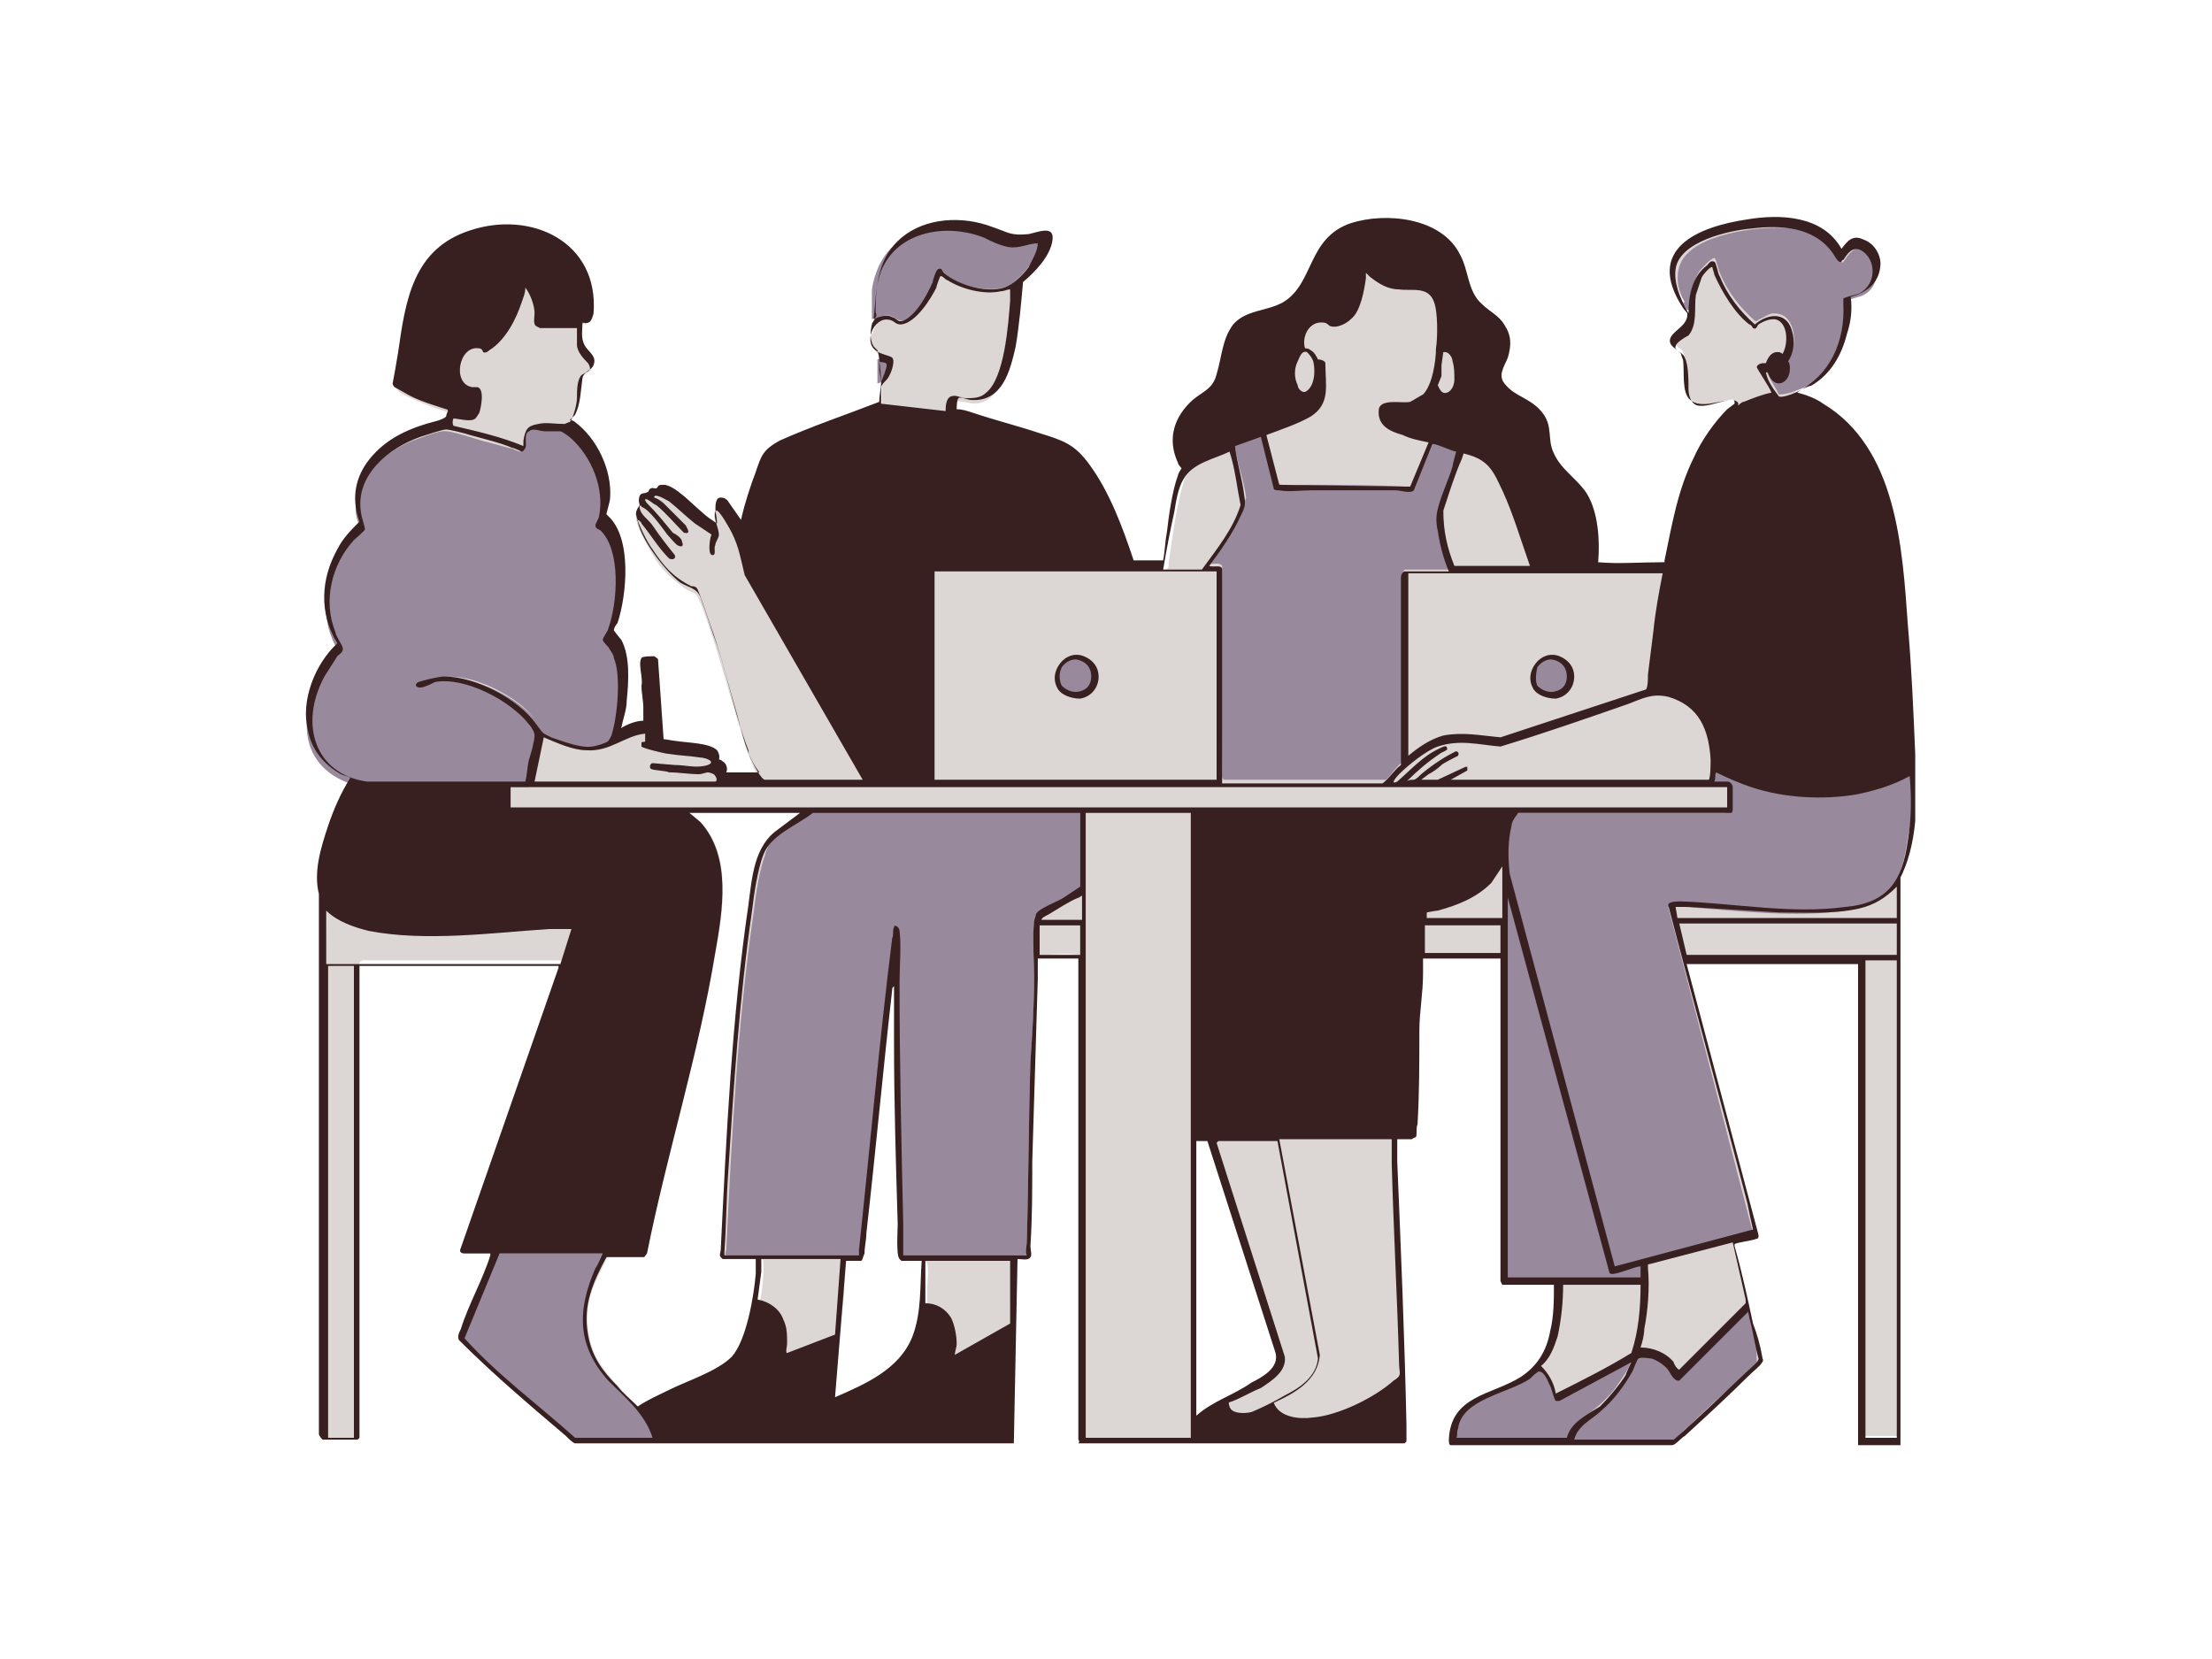 <?xml version="1.0" encoding="utf-8"?>
<!-- Generator: Adobe Illustrator 24.2.3, SVG Export Plug-In . SVG Version: 6.00 Build 0)  -->
<svg version="1.1" id="Capa_1" xmlns="http://www.w3.org/2000/svg" xmlns:xlink="http://www.w3.org/1999/xlink" x="0px" y="0px"
	 viewBox="0 0 120 90" style="enable-background:new 0 0 120 90;" xml:space="preserve">
<style type="text/css">
	.st0{opacity:0;}
	.st1{clip-path:url(#SVGID_2_);fill:#DCD7D5;}
	.st2{clip-path:url(#SVGID_2_);fill:#98899C;}
	.st3{clip-path:url(#SVGID_2_);fill:#382020;}
</style>
<rect x="301.2" y="-493.5" class="st0" width="90.9" height="71.5"/>
<rect x="301.2" y="-381.2" class="st0" width="112.5" height="69.8"/>
<g>
	<defs>
		<rect id="SVGID_1_" x="16.1" y="11.6" width="87.8" height="66.8"/>
	</defs>
	<clipPath id="SVGID_2_">
		<use xlink:href="#SVGID_1_"  style="overflow:visible;"/>
	</clipPath>
	<path class="st1" d="M65.6,61.7c-0.1-0.1-1-0.2-0.9,0.2l0,15c0.1,0.5,0.5-0.1,0.7-0.3c0.6-0.5,1.7-0.9,2.5-1.3
		c0.9-0.5,1.7-0.9,1.5-2c-1.2-3.4-2.2-6.9-3.3-10.4c-0.1-0.3-0.2-0.6-0.3-0.9C65.8,62,65.7,61.8,65.6,61.7L65.6,61.7z M50,68.2
		c-0.2,0-0.9,0-1.1,0c0,0-0.1-0.1-0.1-0.1c0-1.8,0-3.6,0-5.5c0-2.2-0.1-4.5-0.1-6.7c0-0.9,0.1-2,0-2.9c0-0.2-0.1-0.8-0.4-0.4
		c-0.5,4.6-1,9.1-1.4,13.7c-0.1,0.5-0.1,1.1-0.1,1.6c0,0.1,0,0.3-0.1,0.3c-0.2,0.1-0.8-0.1-0.8,0.2c-0.1,0.6-0.1,1.2-0.1,1.8
		c-0.2,1.6-0.3,3.3-0.5,4.9c0,0.3,0,0.6,0,0.8c0,0.1,0.1,0.2,0.2,0.1c1.8-0.8,3.8-1.5,4.5-3.6c0.3-0.8,0.3-1.6,0.3-2.4
		c0-0.5,0.1-1,0-1.5C50.1,68.4,50.1,68.2,50,68.2L50,68.2z M39.2,68.2c0-0.2,0-0.5,0-0.7c0.2-5.3,0.6-10.8,1.3-16.1
		c0.2-1.4,0.4-4.2,1-5.3c0.5-0.9,1.5-1.2,2.2-1.8c0.2-0.2,0.3-0.3,0-0.4l-6.2,0c-0.1,0-0.2,0.1-0.1,0.2c0.1,0.1,0.4,0.3,0.5,0.4
		c2.3,2.1,1,6.8,0.4,9.5c-1,4.6-2.3,9.1-3.2,13.8l0,0c-0.6,0-1.3-0.1-1.8,0c-0.1,0-0.1,0-0.2,0.1c-0.4,0.9-1.1,2-1.2,3
		c-0.2,2.4,0.7,3.3,2.2,4.9c0.2,0.2,0.5,0.7,0.8,0.6c1.2-0.8,2.5-1.1,3.7-1.7c1.3-0.6,1.9-1.3,2.3-2.7c0.3-0.9,0.6-2.7,0.5-3.6
		c0-0.1-0.1-0.2-0.2-0.2H39.2z M91.5,51.9c-0.1,0-0.1,0.2-0.1,0.3l3.8,14.5l0,0.1C95,67,94.1,67,94,67.2c0,0,0,0.1,0,0.1
		c0.4,1.7,0.8,3.3,1.2,5c0,0.1,0.1,0.2,0.1,0.3c0.1,0.3,0.2,0.7,0.2,1c0,0.2-0.4,0.4-0.5,0.5c-1.3,1.3-2.6,2.5-4,3.7
		c-0.1,0-0.1,0.2-0.2,0.2c0,0-0.2,0.1-0.3,0.1H79c-0.1,0-0.1-0.3-0.1-0.4c0.1-1.9,2.5-2.1,3.8-3c1.7-1.1,1.8-2.9,1.9-4.8
		c0-0.1,0.1-0.5-0.1-0.5h-2.7c0,0-0.1-0.1-0.1-0.1V51.9c0,0-0.1-0.1-0.1-0.1c-1.5,0-2.9,0-4.4,0c-0.1,0-0.1,0.3-0.1,0.5
		c-0.3,2.8-0.2,5.6-0.4,8.4c0,0.1,0,0.9-0.1,0.9h-0.8c-0.1,0-0.1,0.2-0.1,0.3c0.1,2.7,0.2,5.4,0.3,8.1c0.1,2.6,0.1,5.2,0.2,7.7
		c0,0.1,0,0.4-0.1,0.4H58.9c0,0-0.1-0.1-0.1-0.1v-26c0-0.1-0.2-0.2-0.3-0.2c-0.7-0.1-1.4,0-2.1,0c-0.3,0-0.2,0.6-0.2,0.9
		c-0.2,4.8-0.3,9.6-0.5,14.4c0,0.2,0,0.8,0,0.9c-0.1,0.1-0.5,0-0.6,0.1c-0.1,0.1-0.1,1-0.1,1.2c-0.1,2-0.1,4.1-0.1,6.1
		c0,0.7,0.1,1.6,0,2.3c0,0.1,0,0.2-0.1,0.3l-23.3,0c-0.5,0-0.8-0.5-1.2-0.8c-1.4-1.2-2.9-2.4-4.2-3.6c-0.1-0.1-1-1-1-1
		c0-0.1,0-0.1,0-0.2l1.8-4.3c0.1-0.1,0-0.4-0.1-0.4h-1.5l5.4-15.5c0-0.1-0.1-0.1-0.2-0.1l-10.8,0c-0.1,0-0.2,0.1-0.2,0.1v25.8
		c0,0-0.1,0.1-0.1,0.1h-1.6c0,0-0.1-0.1-0.1-0.2c0-8.7,0.1-17.3,0-26c0-1.2,0.1-2.5-0.1-3.7c-0.2-1.4,0.7-3.6,1.3-4.9
		c0.1-0.2,0.5-0.8,0.5-1c0-0.1,0-0.1-0.1-0.1c-0.1-0.1-0.5-0.2-0.7-0.3c-2.3-1.4-1.8-4.3-0.5-6.1c0.1-0.1,0.5-0.6,0.5-0.6
		c0-0.2-0.2-0.5-0.3-0.6c-0.9-2.1-0.3-4.4,1.4-5.8c0.2-0.2-0.1-0.8-0.1-1.1c-0.3-1.9,1.6-3.5,3.2-4.1c0.4-0.2,1.1-0.3,1.5-0.5
		c0.1-0.1,0.3-0.4,0.3-0.6c-0.1-0.1-0.9-0.3-1.1-0.4c-0.5-0.2-1.3-0.5-1.8-0.8c-0.1-0.1-0.1-0.1-0.2-0.2c0.5-2.2,0.3-4.7,1.7-6.5
		c2.3-3,8.4-2.5,8.7,1.8c0,0.2,0,1.1-0.1,1.2c-0.1,0-0.4-0.1-0.4,0.1c0,0.1,0,0.9,0,1c0.1,0.4,0.7,1.1,0.7,1.2
		c0,0.3-0.5,0.4-0.6,0.7c-0.1,0.2,0,0.5-0.1,0.8c-0.1,0.4-0.2,1.2-0.5,1.5c-0.1,0.1-0.3,0.1-0.3,0.3c0,0.1,0.4,0.3,0.5,0.4
		c1,0.9,1.6,2.1,1.7,3.4c0,0.5-0.1,0.8-0.2,1.2c0,0.4,0.2,0.5,0.4,0.7c0.9,1.2,0.7,3.5,0.3,4.9c-0.1,0.2-0.3,0.6-0.3,0.8
		c0,0.3,0.1,0.3,0.3,0.4c0.7,1.1,0.6,2.9,0.3,4.1c0,0.2-0.2,0.7-0.2,0.8c0,0.1,0.1,0.1,0.2,0.1c0.2,0,0.7-0.2,0.9-0.3
		c0.2-0.1,0.4,0,0.6-0.2L35,36.4c0-0.2,0.3-0.2,0.5-0.1l0.3,4.4c0,0.1,0.6,0.1,0.7,0.2c0.5,0.1,1,0.1,1.4,0.2c0.2,0,0.5,0.1,0.7,0.2
		c0.2,0.2,0,0.3,0.1,0.5c0.1,0.1,0.4,0.2,0.4,0.4c0,0.2-0.1,0.4,0.1,0.4l1.9,0c0.4-0.1-0.1-0.7-0.2-0.9c-0.1-0.3-0.2-0.5-0.3-0.8
		c-0.8-2.3-1.4-4.8-2.2-7.1c-0.1-0.3-0.5-1.5-0.7-1.6c-0.2-0.1-0.5-0.2-0.7-0.4c-0.7-0.5-1.3-1.1-1.7-1.9c-0.2-0.3-0.8-1.4-0.8-1.8
		c0-0.1,0.1-0.2,0.1-0.2c0-0.1-0.1-0.3,0-0.4c0-0.1,0.2-0.1,0.3-0.2c0.1-0.1,0.1-0.2,0.2-0.2c0.1,0,0.2,0,0.3,0
		c0.1,0,0.2-0.2,0.3-0.2c0.5,0,1.2,0.8,1.6,1.1c0.3,0.3,0.9,0.8,1.3,0.9c0.5,0.2,0.2-0.4,0.2-0.6c-0.1-0.3-0.1-0.5,0.1-0.8
		c0.5,0.2,0.6,0.9,0.9,1.2c0.2,0.2,0.3,0,0.4-0.1c0.2-0.5,0.4-1.3,0.6-1.9c0.2-0.6,0.5-1.4,0.9-1.8c0.4-0.3,1-0.6,1.4-0.8
		c1.5-0.6,3.1-1.1,4.6-1.8c0-0.1,0.1-0.1,0.1-0.2c0.1-0.7,0-1.5-0.1-2.2c0-0.1,0-0.3,0-0.5c0-0.2-0.2-0.3-0.3-0.5
		c-0.2-0.4-0.2-0.6,0-1c0.1-0.3,0.2-0.3,0.2-0.6c-0.1-1,0-2,0.5-2.9c0.9-1.7,3.2-2.3,5-1.8c0.9,0.2,1.4,0.7,2.4,0.7
		c0.3,0,0.6-0.2,0.9-0.2c0.4,0,0.4,0.2,0.3,0.5c-0.1,0.4-0.6,1.1-0.9,1.4c-0.1,0.1-0.6,0.5-0.6,0.6c0,0.1,0,0.2,0,0.4
		c0,0.8-0.2,1.8-0.3,2.5c-0.2,1.2-0.5,3.3-2,3.4c-0.3,0-0.9-0.2-1.1-0.1c-0.2,0.1-0.1,0.6-0.1,0.8c0,0.1,0.1,0.1,0.2,0.2
		c1.8,0.6,3.6,0.9,5.4,1.6c1.6,0.6,2.5,2.5,3.1,4c0.3,0.7,0.6,1.7,0.9,2.3c0.1,0.1,0.1,0.2,0.3,0.2c0.4,0,1.2,0,1.6,0
		c0.2,0,0.2-0.2,0.2-0.4c0.2-1.3,0.4-3,0.8-4.3c0-0.1,0.2-0.5,0.2-0.6c0-0.1-0.2-0.4-0.3-0.5c-0.6-1.3-0.1-2.3,0.9-3.1
		c0.5-0.4,0.9-0.5,1.2-1.2c0.2-0.7,0.2-1.5,0.6-2.3c0.7-1.4,1.8-1,2.9-1.7c1.9-1.1,1.3-3.7,4-4.4c1.7-0.4,3.9-0.3,5,1.1
		c0.7,0.9,0.6,2,1.3,2.9c0.5,0.8,1.5,0.9,1.7,2c0.1,0.7-0.2,1.1-0.4,1.7c-0.3,1.1,0.7,1.3,1.4,1.8c0.7,0.5,1.1,0.9,1.2,1.9
		c0,0.1,0,0.2,0,0.4c0.1,1.1,1.1,1.7,1.7,2.5c0.7,0.9,1.1,2.5,1,3.6c0,0.1-0.1,0.4-0.1,0.5c0,0.1,0.1,0.2,0.1,0.2h3.8
		c0.1,0,0.1-0.1,0.1-0.2c0.2-0.6,0.3-1.4,0.4-2c0.6-2.5,1.3-4.5,3.1-6.3c0.1-0.1,0.3-0.2,0.3-0.4c0-0.1-0.1-0.3-0.2-0.4
		c-0.3-0.1-1,0.2-1.3,0.2c-0.5,0.1-1,0.1-1.2-0.5c-0.2-0.6-0.1-1.3-0.2-2c-0.1-0.5-0.2-0.4-0.5-0.7c-0.4-0.4,0.3-0.7,0.6-1.1
		c0.2-0.2,0.3-0.6,0.2-0.9c0-0.1-0.1-0.1-0.2-0.2c-1.3-1.9-0.8-3.3,1.3-4c1.7-0.6,4.7-1.1,6.1,0.2c0.3,0.3,0.4,0.5,0.7,0.8
		c0.3,0.4,0.4,0,0.6-0.3c0.4-0.4,0.8-0.2,1.2,0.2c0.5,0.7,0.2,1.8-0.6,2.1c-0.2,0.1-0.6,0.2-0.7,0.3c0,0.1,0,0.3,0,0.3
		c0,1.6-0.6,3.4-2,4.3c-0.2,0.1-0.8,0.4-0.9,0.5c-0.3,0.3,0.4,0.4,0.7,0.5c5,1.9,5.2,8.6,5.5,13.1c0.1,2.1,0.3,4.3,0.4,6.4
		c0.1,2.2,0.1,4-0.6,6.1c0,0.1-0.1,0.3-0.1,0.3v30.5c0,0-0.1,0.1-0.1,0.1h-1.8c0,0-0.1-0.1-0.1-0.1V52c0,0-0.1-0.1-0.1-0.1H91.5z"/>
	<path class="st2" d="M84.2,37.7c0.6,0,1-0.5,1-1c0-0.6-0.5-1-1-1c-0.6,0-1,0.5-1,1C83.2,37.3,83.6,37.7,84.2,37.7z M58.4,35.7
		c-0.6,0-1,0.5-1,1c0,0.6,0.5,1,1,1s1-0.5,1-1C59.4,36.1,58.9,35.7,58.4,35.7z M103.7,42c-0.1,0-0.1,0-0.2,0c-0.3,0.1-0.7,0.4-1,0.5
		c-2.2,0.9-5,0.9-7.3,0.2c-0.8-0.2-1.5-0.6-2.2-0.9c-0.1,0-0.1,0-0.1,0.1c0,0.1,0,0.2,0,0.4c0,0.1-0.1,0.3,0,0.3
		c0.2,0.1,0.6,0,0.8,0c0,0.1,0,0.1,0,0.2c0,0.2,0,1.1,0,1.2c0,0-0.1,0.1-0.1,0.1l-11.5,0c0,0-0.1,0-0.1,0c0,0-0.2,0.5-0.2,0.6
		c-0.3,0.9-0.2,1.9-0.2,2.9l5.8,21.4l0.1,0l7.6-2l0-0.1l-4.6-17.7c0.3-0.1,0.6,0,0.9,0c2.7,0.2,6,0.6,8.7,0.2c2.5-0.3,3.1-1.7,3.4-4
		C103.8,44.2,103.7,43.1,103.7,42L103.7,42z M78.1,28.7C78,28,78,27.8,78.2,27.2c0.3-0.8,0.7-1.8,0.9-2.6c0-0.1,0-0.2,0-0.3
		c-0.2,0-1.4-0.5-1.5-0.4c0,0,0,0.1,0,0.1c-0.3,0.7-0.5,1.4-0.8,2c-0.2,0.4-0.1,0.4-0.6,0.4c-1.7-0.1-3.5-0.1-5.2-0.1
		c-0.5,0-1.1,0.1-1.5,0c-0.1,0-0.2-0.1-0.3-0.2c-0.2-0.9-0.4-1.8-0.7-2.7c-0.5,0.1-1,0.4-1.5,0.5c-0.1,0.1,0,0.2,0,0.3
		c0.1,0.9,0.5,1.9,0.6,2.8c-0.3,1-0.9,2-1.5,2.8c-0.1,0.1-0.5,0.6-0.5,0.7c0,0,0,0.1,0,0.1c0.2,0,0.6-0.1,0.7,0.1c0,0,0,0.1,0,0.1
		c-0.1,3.8,0,7.6,0,11.4c0,0,0.1,0.1,0.1,0.1h8.8c0.2-0.2,0.4-0.5,0.6-0.7c0.1-0.1,0.3-0.3,0.3-0.3l0-10.2c0-0.1,0.1-0.2,0.1-0.2
		h2.5c0-0.2-0.1-0.3-0.1-0.4C78.4,29.9,78.2,29.3,78.1,28.7L78.1,28.7z M89.1,68.7c0,0-0.1-0.1-0.1-0.1L87.5,69l-0.1-0.1l-5.5-20.6
		c0,0-0.1,0-0.1,0v21.1h7.4V68.7z M94.8,70.9L91,74.6c0,0-0.1,0-0.1,0c-0.1-0.2-0.2-0.4-0.4-0.6c-0.2-0.2-0.5-0.4-0.9-0.5
		c-0.2-0.1-0.7-0.2-0.9,0c-0.1,0-0.3,0.7-0.4,0.9c-0.4,0.8-1.1,1.6-1.8,2.2c-0.5,0.4-1.3,0.9-1.3,1.6h5.5c0.1,0,0.7-0.7,0.9-0.8
		c0.9-0.9,1.8-1.7,2.7-2.5c0.3-0.3,0.7-0.7,1-1l0-0.1C95.3,72.7,95.1,71.8,94.8,70.9C94.8,70.9,94.9,70.9,94.8,70.9z M87,76
		c0.2-0.2,0.5-0.5,0.7-0.8c0.2-0.3,0.8-1.1,0.8-1.5c0-0.1,0-0.1-0.1-0.1l-4,2.2c-0.1,0-0.1,0-0.1-0.1c-0.1-0.2-0.1-0.4-0.2-0.6
		c-0.1-0.2-0.4-0.7-0.6-0.8c-0.2-0.1-0.5,0.2-0.7,0.4c-1.2,0.9-3.6,1.1-3.9,2.8c0,0.1-0.1,0.5,0,0.6h6.1c0.1-0.2,0.1-0.4,0.2-0.5
		C85.7,77,86.5,76.5,87,76z M91.5,16.8c0,0,0.2,0,0.2,0c0,0,0-0.6,0-0.7c0-0.4,0.3-1.1,0.5-1.4c0.1-0.1,0.6-0.7,0.8-0.7
		c0.1,0,0.2,0.6,0.3,0.8c0.4,1,1.1,1.9,1.9,2.6c0.1,0.1,0.2-0.1,0.3-0.1c0.2-0.1,0.5-0.3,0.7-0.3c0.5,0,0.8,0.2,1,0.7
		c0.4,1.1-0.2,2.2-1.4,2.1c0,0.6,0.5,1.1,0.7,1.6c0.7,0,1.7-0.5,2.3-0.9c0.8-0.7,1.4-2.3,1.5-3.4c0-0.3,0-0.5,0-0.8
		c0-0.1,0.7-0.2,0.8-0.3c0.8-0.4,0.9-1.5,0.4-2.1c-0.4-0.5-0.8-0.6-1.2-0.1c-0.1,0.1-0.2,0.3-0.3,0.4c0,0,0,0.1-0.1,0
		c-0.4-0.9-1-1.4-1.9-1.7c-1.6-0.4-5.2,0-6.4,1.2c-0.8,0.7-0.7,1.9-0.2,2.7C91.2,16.3,91.5,16.8,91.5,16.8z M47.6,19.5l0,1.3
		c0.2,0,0.4-0.3,0.4-0.5c0.1-0.2,0.1-0.5,0.1-0.7C48.1,19.6,47.7,19.4,47.6,19.5z M48.1,17.1c0.4,0,0.5,0.3,0.9,0.3
		c0.1,0,0.2-0.1,0.2-0.1c0.6-0.3,1.1-1,1.3-1.6c0.1-0.1,0.4-1.1,0.5-1.1c0.2,0.2,0.4,0.4,0.6,0.5c0.8,0.5,2.3,0.8,3.1,0.4
		c0.6-0.3,1.7-1.6,1.7-2.3c0-0.1,0-0.2-0.2-0.2c-0.3,0-0.9,0.2-1.2,0.2c-0.8,0.1-1.5-0.5-2.2-0.7c-1.8-0.5-4.1,0-5,1.7
		c-0.2,0.3-0.5,1.2-0.5,1.6v1.5C47.7,17.3,47.9,17.1,48.1,17.1z M33.2,75c-1.8-2-1.9-3.8-0.8-6.2c0.1-0.1,0.4-0.8,0.4-0.8h-5.9
		l-1.8,4.5l0,0.3c0.4,0.4,0.8,0.8,1.2,1.2c1.5,1.5,3.3,2.8,4.8,4.2h4.3c0.1,0,0-0.3,0-0.4C35.1,76.7,33.9,75.8,33.2,75z M29.5,39.8
		c0-0.3-0.3-0.6-0.5-0.8c-1.1-1.3-3.6-2.5-5.3-2.1c-0.1,0-0.6,0.2-0.7,0.2c-0.1,0-0.1-0.1,0-0.1c1.2-0.5,2.3-0.3,3.5,0.2
		c0.9,0.4,1.9,1,2.5,1.8c0.2,0.2,0.4,0.6,0.5,0.8c0.2,0.2,1.2,0.5,1.5,0.6c0.8,0.2,1.5,0.3,2.3-0.1c0.1-0.4,0.2-0.7,0.3-1.1
		c0.2-1.1,0.4-3.1-0.3-4c-0.1-0.1-0.3-0.3-0.3-0.4c0-0.1,0.3-0.8,0.3-0.9c0.4-1.4,0.6-4-0.5-5.1c-0.1-0.1-0.4-0.2-0.4-0.3
		c0,0,0.1-0.4,0.2-0.5c0.3-1.4-0.3-3.1-1.3-4.1c-0.2-0.2-0.6-0.5-0.9-0.6c-0.2-0.1-0.5,0-0.8,0c-0.1,0-0.2,0-0.2,0
		c-0.6,0-0.9-0.1-1,0.6c0,0.1,0,0.6-0.2,0.6c-0.1,0-0.4-0.2-0.6-0.2c-0.4-0.1-0.7-0.2-1.1-0.3c-0.5-0.1-2.1-0.7-2.5-0.6
		c-0.3,0-1.3,0.4-1.6,0.5c-1.5,0.6-3.2,2-3.1,3.8c0,0.4,0.2,0.8,0.3,1.2c-1.6,1.3-2.4,3.7-1.6,5.7c0.1,0.3,0.3,0.6,0.4,0.9
		c-0.7,0.6-1.2,1.5-1.5,2.4c-0.8,2.4,0.3,4.3,2.8,4.8l9,0L29.5,39.8z M44,44h14.6v4.2c-0.6,0.5-1.3,0.7-1.9,1.1
		c-0.4,0.2-0.5,0.3-0.6,0.8c-0.1,0.9,0,2.1,0,3.1c0,1.5-0.1,3-0.2,4.4c-0.1,3.3-0.1,6.6-0.2,9.8c0,0.2-0.1,0.5,0,0.7h-6.8l-0.3-17.9
		c-0.1,0.1-0.1,0.1-0.1,0.2c0,0.2,0,0.6,0,0.8c-0.6,5.4-1.1,10.7-1.7,16.1c0,0.2,0,0.5,0,0.7c0,0,0,0.1-0.1,0.1h-7.3
		c-0.1,0,0-0.3,0-0.3c0.3-6.1,0.6-12.3,1.5-18.4c0.1-0.9,0.3-2.2,0.6-3C41.7,45.3,43.1,44.7,44,44L44,44z"/>
	<path class="st3" d="M83.4,36.2c0.2-0.3,0.6-0.5,0.9-0.4c0.4,0.1,0.7,0.4,0.7,0.9c0,0.4-0.2,0.7-0.6,0.8c-0.3,0.1-0.7,0-1-0.3
		C83.3,37,83.3,36.6,83.4,36.2z M84.4,37.9c0.6-0.1,1-0.6,1-1.2c0-0.5-0.3-0.9-0.8-1.1c-0.5-0.2-1,0-1.3,0.4
		c-0.3,0.4-0.4,0.9-0.1,1.4C83.4,37.7,83.9,37.9,84.4,37.9z M57.6,36.2c0.2-0.3,0.6-0.5,0.9-0.4c0.4,0.1,0.7,0.4,0.7,0.9
		c0,0.4-0.2,0.7-0.6,0.8c-0.3,0.1-0.7,0-1-0.3C57.5,37,57.4,36.6,57.6,36.2z M58.6,37.9c0.6-0.1,1-0.6,1-1.2c0-0.5-0.3-0.9-0.8-1.1
		c-0.5-0.2-1,0-1.3,0.4c-0.3,0.4-0.4,0.9-0.1,1.4C57.6,37.7,58.1,37.9,58.6,37.9z M103.5,45.6c-0.3,2.2-1.1,3.4-3.4,3.6
		c-2.9,0.4-6-0.2-8.9-0.3c-0.2,0-0.7,0-0.7,0.2c1.4,5.4,2.9,10.8,4.3,16.2c0.1,0.5,0.2,1,0.3,1.4l-7.5,2c-1.9-7.1-3.8-14.2-5.7-21.3
		c-0.1-0.9-0.1-1.8,0.1-2.6c0-0.2,0.2-0.5,0.3-0.6c0,0,0-0.1,0.1-0.1l11.5,0c0.1,0,0.1-0.2,0.1-0.2c0-0.3,0-0.9,0-1.2
		c0-0.1-0.1-0.3-0.3-0.3H93c0.1-0.2,0-0.3,0.1-0.5c0.6,0.3,1.3,0.6,1.9,0.8c1.8,0.6,3.9,0.7,5.7,0.4c1-0.2,2-0.5,2.9-1
		C103.7,43.2,103.7,44.4,103.5,45.6L103.5,45.6z M102.9,49.8H91l-0.1-0.6c0.2,0,0.5,0,0.7,0c1.6,0.1,3.3,0.2,4.9,0.3
		c1.4,0,2.9,0.1,4.3-0.2c0.9-0.2,1.5-0.6,2.1-1.2V49.8z M102.9,51.8H91.5l-0.4-1.7h11.8V51.8z M102.9,78h-1.7V52.1h1.7V78z
		 M94.7,70.5l0,0.2c-1.2,1.2-2.4,2.4-3.6,3.6c-0.1,0-0.3-0.3-0.3-0.4c-0.4-0.5-1.1-0.8-1.8-0.8c0.1-0.3,0.2-0.7,0.2-1
		c0.2-1,0.3-2.3,0.2-3.3c0-0.1,0-0.1,0-0.2l4.6-1.2L94.7,70.5z M94.9,71.5c0.2,0.7,0.3,1.5,0.5,2.2c0,0.1-0.1,0.2-0.2,0.3
		c-1.5,1.4-2.9,2.8-4.4,4.1h-5.4c0.2-0.8,1-1.1,1.5-1.6c0.6-0.5,1.2-1.3,1.6-2c0.1-0.1,0.3-0.8,0.4-0.8c0.1-0.1,0.6,0,0.7,0
		c0.3,0.1,0.6,0.3,0.8,0.5c0.2,0.2,0.3,0.6,0.6,0.7l0.1,0l3.7-3.7C94.8,71,94.9,71.4,94.9,71.5z M79,78c0.1-0.1,0-0.3,0.1-0.5
		c0.2-1.6,2.7-1.9,3.9-2.7c0.1-0.1,0.4-0.4,0.5-0.4c0.1,0,0.2,0.1,0.2,0.1c0.2,0.2,0.3,0.5,0.4,0.7c0.1,0.2,0.2,0.7,0.3,0.8
		c0.1,0,0.1,0,0.2,0l3.9-2.1c0,0-0.3,0.6-0.3,0.7c-0.4,0.6-0.9,1.2-1.4,1.7C86,76.8,85.2,77.2,85,78H79z M84.5,72.5
		c0.2-0.9,0.3-1.9,0.3-2.8H89c0,1.2-0.1,2.5-0.5,3.7c-1.3,0.8-2.7,1.5-4.1,2.2c-0.1-0.6-0.4-1.1-0.8-1.5
		C84.1,73.7,84.3,73.1,84.5,72.5z M81.8,69.4V48.7l5.5,20.3c0,0,0,0.1,0.1,0.1c0.2,0.1,1.3-0.4,1.6-0.4v0.6H81.8z M27.7,43.8v-1.1
		h66v1.1H27.7z M81.5,49.8h-4.1c0-0.1,0-0.3,0-0.3c0,0,0.5-0.1,0.6-0.1c1.1-0.3,2.1-0.7,2.9-1.5l0.6-0.9V49.8z M81.5,51.7h-4.2
		l0-1.5h4.1V51.7z M75.9,74c0,0.5,0.2,0.6-0.3,0.9c-1,0.9-3,1.9-4.4,2c-0.7,0.1-1.8,0-2.1-0.8c1.1-0.5,2.4-1.2,2.5-2.6l-2.2-11.7
		l6.1,0c0,0.4,0,0.9,0,1.3C75.6,66.8,75.8,70.4,75.9,74z M64.9,76.8V61.9l0.6,0l3.7,11.5c0.2,0.8-0.7,1.3-1.3,1.6
		C66.9,75.7,65.8,76,64.9,76.8z M66.7,76.3c-0.1-0.3,0-0.2,0.2-0.3c0.5-0.2,1-0.5,1.5-0.7c0.6-0.4,1.4-0.9,1.3-1.7l-3.7-11.6
		c0,0,0.1-0.1,0.1-0.1h3.2l2.2,11.8c-0.1,1-1,1.6-1.8,2c-0.5,0.3-1.3,0.7-1.8,0.9C67.5,76.7,66.8,76.7,66.7,76.3z M64.6,78h-5.7
		V44.1h5.7V78z M58.6,48.1c-0.3,0.2-0.6,0.4-0.9,0.6c-0.3,0.2-1.4,0.6-1.5,0.9c0,0.1-0.1,0.3-0.1,0.4c-0.1,0.9,0,2.1,0,3.1
		c0,1.5-0.1,3-0.2,4.5c-0.1,3.3-0.1,6.5-0.2,9.8c0,0.2-0.1,0.5,0,0.7h-6.7c0-0.6,0-1.2,0-1.7c-0.1-4.4-0.2-8.7-0.2-13.1
		c0-0.9,0.1-2,0-2.8c0-0.2-0.3-0.4-0.3-0.2c-0.1,0.2,0,0.4-0.1,0.6c-0.7,5.6-1.2,11.3-1.8,16.9c0,0.1,0,0.2,0,0.3h-7.3
		c0-0.1,0-0.1,0-0.2c0.1-1.4,0.1-2.8,0.2-4.2c0.3-4.7,0.6-9.5,1.3-14.3c0.1-0.9,0.3-2.2,0.6-3c0.4-1.1,1.8-1.6,2.7-2.3h14.5V48.1
		L58.6,48.1z M58.6,49.9h-2.1c0-0.1,0.2-0.2,0.4-0.3c0.5-0.3,1.1-0.7,1.6-0.9c0.1,0,0.1-0.1,0.2-0.1V49.9z M58.6,51.8h-2.2v-1.6h2.2
		V51.8z M54.8,71.8l-3,1.7c0-0.2,0.1-0.4,0.1-0.6c0-0.4-0.1-1-0.3-1.4c-0.3-0.5-0.8-0.8-1.4-0.8c0,0,0-0.1,0-0.1v-2.2h4.6L54.8,71.8
		z M49.5,72.5c-0.7,1.8-2.6,2.6-4.2,3.3l0.6-7.4c0.2,0,0.5,0,0.8,0c0.1,0,0.1-0.2,0.2-0.4c0-0.4,0.1-0.7,0.1-1.1
		c0.5-4.4,0.9-8.8,1.4-13.2c0-0.1,0-0.1,0.1-0.2c0,1,0,2,0,3c0,3.3,0.1,6.6,0.2,9.9c0,0.3-0.1,1.7,0.1,1.9c0,0,0.1,0.1,0.1,0.1h1.1
		C49.9,69.8,50,71.2,49.5,72.5z M42.7,73.4c-0.1,0,0-0.4,0-0.5c0-0.5,0-0.9-0.2-1.3c-0.2-0.6-0.8-1-1.4-1.1l0.2-1.5l0-0.7h4.3
		l-0.3,4.1L42.7,73.4z M41,69.1c-0.1,1.2-0.5,3.6-1.3,4.5c-0.8,0.8-2.4,1.3-3.4,1.8c-0.6,0.3-1.1,0.5-1.7,0.9
		c-0.4-0.4-0.8-0.7-1.1-1.1c-0.8-0.8-1.4-1.6-1.6-2.8c-0.3-1.6,0.3-2.9,1-4.2c0,0,0.1,0,0.1,0c0.6,0,1.3,0,1.9,0
		c0.1,0,0.1-0.1,0.2-0.2c1.1-5.5,2.8-10.8,3.7-16.3c0.4-2.3,0.9-5.2-0.8-7.1l-0.6-0.5h6L42.2,45c-1.3,0.9-1.4,2.6-1.6,4.1
		c-0.9,6.1-1.2,12.6-1.5,18.7c0,0.1-0.1,0.3,0,0.4c0,0,0.1,0.1,0.1,0.1H41C41,68.6,41,68.8,41,69.1z M31.2,78c-2-1.8-4.2-3.4-6-5.4
		l1.9-4.6h5.6c0,0-0.3,0.7-0.4,0.8c-1,2.3-1,4.2,0.7,6.1c0.9,0.9,2,1.8,2.4,3.1H31.2z M17.7,52.1v-2.7c0.6,0.6,1.5,0.9,2.3,1.1
		c3.1,0.6,6.7,0.1,9.8-0.1l1.2,0l-0.6,1.9H17.7z M19.2,78h-1.4V52.4h1.4V78z M17.6,36.7c0.2-0.3,0.5-0.8,0.7-1.1
		c0.1-0.1,0.3-0.2,0.3-0.4c0-0.2-0.4-0.7-0.4-0.9c-0.7-1.7-0.2-3.7,1-5c0.1-0.1,0.6-0.5,0.6-0.6c0-0.1-0.2-0.7-0.2-0.8
		c-0.4-2.1,1.5-3.6,3.2-4.2c0.3-0.1,1.2-0.4,1.4-0.4c0.2,0,1,0.2,1.3,0.3c0.7,0.2,1.6,0.4,2.3,0.7c0.1,0,0.5,0.2,0.5,0.2
		c0.1,0,0.2-0.2,0.2-0.2c0.1-0.2-0.1-0.8,0.2-0.9c0.2-0.2,0.6,0,0.9,0c0.2,0,0.6,0,0.8,0c0.1,0,0.5,0.3,0.6,0.4
		c1.1,1,1.8,2.7,1.5,4.2c0,0.1-0.2,0.4-0.2,0.5c0,0.2,0.2,0.2,0.3,0.3c1.1,1.1,0.9,3.9,0.4,5.3c0,0.1-0.3,0.5-0.3,0.6
		c0,0.1,0.2,0.3,0.3,0.4c0.1,0.2,0.3,0.4,0.3,0.6c0.4,0.9,0.2,3.1-0.1,4.1c0,0.1-0.2,0.4-0.2,0.4c-0.1,0.1-0.7,0.3-0.9,0.3
		c-0.6,0.1-1.6-0.3-2.2-0.5c-0.6-0.3-0.4-0.2-0.8-0.7c-1-1.4-3.3-2.6-5-2.6c-0.3,0-1.1,0.2-1.4,0.3c-0.2,0.1-0.2,0.3,0.1,0.3
		c0.2,0,0.6-0.2,0.8-0.3c1.6-0.3,4.1,1,5.1,2.3c0.1,0.1,0.3,0.4,0.3,0.6c0,0.3-0.2,1-0.3,1.3c-0.1,0.4-0.1,0.8-0.2,1.2l-8.6,0
		C17.1,42,16.2,39.3,17.6,36.7L17.6,36.7z M24.6,22.7c0.1,0,0.6,0.1,0.8,0.1c0.4,0,0.4-0.1,0.6-0.4c0.1-0.3,0.3-1.3-0.1-1.4
		c-0.1,0-0.2,0-0.3,0c-1.1-0.2-0.7-2.3,0.4-2.1c0.1,0,0.2,0.1,0.2,0.2c0.2,0.1,0.3-0.1,0.5-0.2c0.8-0.6,1.3-1.6,1.6-2.5
		c0.1-0.3,0.2-0.5,0.2-0.8C28.8,16,29,16.6,29,17c0,0.2-0.1,0.6,0.1,0.7c0,0,0.2,0.1,0.2,0.1h2v0.9c0,0.4,0.4,0.8,0.6,1
		c0.3,0.5-0.1,0.4-0.4,0.7c-0.2,0.3-0.2,0.8-0.2,1.2c0,0.3-0.2,1.1-0.4,1.3c-0.1,0-0.2,0.1-0.3,0.1c-0.5,0-1-0.1-1.4,0
		c-0.6,0.1-0.7,0.3-0.8,0.9c0,0.1,0,0.3,0,0.3c-1.2-0.5-2.5-0.8-3.8-1.1C24.5,22.9,24.6,22.7,24.6,22.7L24.6,22.7z M35,39.8
		c0,0.1,0,0.3,0,0.4c0,0.1-0.2,0-0.2,0.1c0,0,0,0.1,0,0.2c0.1,0.1,1.3,0.4,1.5,0.4c0.6,0.1,1.1,0.1,1.7,0.2c0.2,0,0.9,0.2,0.4,0.4
		c-0.6,0.2-1.2,0-1.8,0l-1.2-0.1c-0.1,0-0.2,0.2-0.1,0.3c0.1,0.1,0.8,0.1,1,0.2c0.5,0,1.1,0.1,1.6,0.1c0.2,0,0.4-0.1,0.5-0.1
		c0.1,0,0.4,0.1,0.4,0.2c0.1,0.1,0.1,0.3,0,0.3h-9.8l0.5-2.4c0.7,0.3,1.6,0.7,2.3,0.7C33.1,40.8,33.9,39.9,35,39.8z M40.8,41.3
		c-0.1-0.2-0.2-0.4-0.2-0.6c-0.7-1.8-1.1-3.9-1.7-5.7c-0.3-0.8-0.6-1.8-0.9-2.6c-0.2-0.5-0.6-0.5-1.1-0.8c-0.8-0.6-2.1-2.3-2.3-3.3
		c-0.1-0.2,0.2,0,0.2,0.1c0.5,0.6,0.9,1.3,1.5,1.9c0.2,0.1,0.4,0,0.3-0.2c-0.4-0.5-0.8-1-1.2-1.6c-0.2-0.3-0.7-0.6-0.7-1
		c0-0.1,0.1-0.1,0.1,0c0.4,0.1,1.1,1.1,1.4,1.5c0.1,0.1,0.5,0.6,0.6,0.6c0.2,0.1,0.3,0,0.2-0.2c0-0.2-0.3-0.4-0.5-0.5
		c-0.5-0.6-0.8-1-1.4-1.6c0,0-0.1-0.1-0.1-0.2c0.1-0.1,0.5,0.3,0.6,0.3c0.5,0.4,1,1,1.5,1.5c0.4,0.1,0.2-0.2,0.1-0.4
		c-0.3-0.3-0.9-0.9-1.2-1.2c-0.1-0.1-0.4-0.3-0.5-0.3c0-0.1,0-0.1,0.1-0.1c0.2,0,0.5,0.2,0.7,0.3c0.5,0.4,0.9,0.8,1.4,1.2
		c0.3,0.2,0.6,0.4,0.9,0.6c-0.1,0.2-0.2,1,0,1.1c0.3,0.1,0.1-0.4,0.2-0.5c0-0.2,0.2-0.4,0.2-0.6c0-0.3-0.3-0.9-0.2-1.2
		c0,0,0-0.1,0.1-0.1c0.2,0.1,0.7,1,0.8,1.2c0.4,0.8,0.5,1.5,0.7,2.3l6.4,11.1h-5.3C41.3,42.3,40.9,41.5,40.8,41.3z M47.7,20.1l0-0.5
		c0.1,0.1,0.4,0,0.4,0.2c0,0.2-0.2,0.7-0.3,0.9L47.7,20.1z M48.4,17.4c0.2,0.1,0.2,0.2,0.5,0.2c0.8-0.1,1.6-1.4,1.9-2
		c0-0.1,0.2-0.6,0.2-0.6c0.1-0.1,0.3,0.2,0.4,0.2c0.8,0.5,2,0.8,2.9,0.6c0.2,0,0.3-0.1,0.5-0.1c0,0.2,0,0.4,0,0.6
		c-0.1,1.3-0.3,4.2-1.3,5c-0.3,0.3-0.7,0.3-1.1,0.3c-0.3,0-0.5-0.2-0.8-0.1c-0.3,0.1-0.3,0.6-0.3,0.8l-3.5-0.4c0-0.1,0-0.2,0-0.3
		c0-0.2,0-0.5,0-0.6c0-0.1,0.2-0.3,0.3-0.4c0.2-0.2,0.5-1,0.3-1.2c-0.1-0.1-0.7-0.2-0.9-0.4C46.8,18.5,47.5,17,48.4,17.4z
		 M47.8,14.7c0.9-2.2,3.6-2.6,5.6-1.8c0.4,0.2,0.8,0.4,1.3,0.5c0.6,0.1,1.1-0.2,1.6-0.2c0,0.4-0.3,0.9-0.5,1.3
		c-0.3,0.4-0.7,0.8-1.1,1c-0.9,0.5-2.7,0-3.5-0.7c-0.1-0.1-0.1-0.3-0.3-0.2c-0.1,0-0.3,0.6-0.3,0.7c-0.3,0.7-0.9,1.8-1.6,2.1
		c-0.3,0.1-0.3-0.1-0.6-0.2c-0.2-0.1-0.4-0.1-0.7,0c-0.1,0-0.2,0.1-0.3,0.1C47.5,16.3,47.5,15.5,47.8,14.7L47.8,14.7z M66,31v11.3
		H50.7V31H66z M63.7,27.8c0.1-0.6,0.2-1.3,0.5-1.8c0.5-0.9,1.7-1.1,2.5-1.5c0.3,0.9,0.4,1.9,0.6,2.9c-0.4,1.3-1.3,2.4-2.1,3.5h-2.1
		C63.3,29.7,63.5,28.7,63.7,27.8z M68.4,23.7l0.7,2.8c0,0.1,0.2,0.1,0.3,0.1c0.5,0.1,1.2,0,1.7,0c1.5,0,3.1,0,4.6,0
		c0.3,0,0.8,0.2,1,0l1-2.5c0.1-0.1,1.1,0.4,1.3,0.4c0,0-0.2,0.7-0.2,0.8c-0.2,0.7-0.6,1.5-0.8,2.3c-0.1,0.4-0.1,0.8,0,1.2
		c0.1,0.7,0.3,1.5,0.6,2.2h-2.4c-0.1,0-0.2,0.2-0.2,0.3l0,10.2c-0.4,0.3-0.6,0.7-1,1h-8.7V30.9c0-0.3-0.5-0.1-0.7-0.2
		c0.6-0.8,1.3-1.8,1.7-2.7c0.2-0.4,0.3-0.6,0.2-1.1c-0.1-0.9-0.4-1.8-0.5-2.7L68.4,23.7z M71.1,22.6c1.1-0.7,0.8-1.7,0.8-2.9
		c0-0.1-0.2-0.2-0.4-0.2c-0.1-0.2-0.2-0.4-0.4-0.5c-0.1-0.1-0.2-0.1-0.3-0.1c-0.2-0.6,0.2-1.5,1-1.4c0.2,0,0.3,0.2,0.4,0.2
		c0.3,0.1,0.8-0.1,1.1-0.4c0.5-0.4,0.7-1.5,0.8-2.2c0-0.1,0-0.2,0-0.3l0.2,0.2c0.5,0.4,1,0.7,1.6,0.7c0.7,0.1,1.6-0.2,1.9,0.7
		c0.2,0.5,0.2,1.9,0.1,2.5c0,0.7-0.2,2-0.7,2.5c-0.2,0.1-0.5,0.3-0.7,0.4c-0.4,0.1-1.6-0.2-1.7,0.4c-0.1,0.9,0.6,1.2,1.3,1.4
		c0.4,0.2,0.9,0.3,1.4,0.4l-1,2.4l-7.1-0.1l-0.7-2.7C69.5,23.3,70.4,23,71.1,22.6L71.1,22.6z M71.3,20.2c0,0.3-0.1,0.8-0.4,1
		c-0.2,0.2-0.5-0.1-0.5-0.3c-0.2-0.4-0.2-0.9,0-1.3c0.1-0.2,0.2-0.6,0.5-0.5c0.1,0.1,0.2,0.2,0.3,0.4C71.3,19.7,71.3,20,71.3,20.2z
		 M78.2,19.8l0.1-0.7c0,0,0,0,0.1,0c0.2,0,0.4,0.3,0.4,0.5c0.1,0.3,0.1,0.7,0.1,1c0,0.2-0.1,0.6-0.4,0.7c-0.3,0.1-0.4-0.2-0.5-0.4
		c0,0,0,0,0,0l0.2-0.5C78.2,20.2,78.2,20,78.2,19.8z M79.4,24.6c0.4,0.1,0.7,0.2,1,0.4c0.6,0.4,0.8,1,1.1,1.6c0.6,1.3,1,2.7,1.5,4.1
		h-4.1c-0.4-1-0.6-1.9-0.6-3c0.3-0.9,0.6-1.9,1-2.8C79.3,24.9,79.4,24.6,79.4,24.6z M90.2,31.1c-0.2,1-0.4,2.1-0.5,3.1
		c-0.1,0.8-0.2,1.6-0.3,2.4c0,0.3,0,0.6-0.1,0.8l-7.9,2.6c-1.1-0.1-2-0.3-3.1-0.1c-0.7,0.2-1.3,0.6-1.9,1.1v-9.9H90.2z M90.5,37.8
		c1.7,0.5,2.2,1.8,2.3,3.4c0,0.2,0,1-0.1,1.1l-14,0l0.9-0.5l0-0.2l-0.1,0L78,42.3h-0.9l0.4-0.3c0.2-0.1,0.5-0.3,0.7-0.5
		c0.1-0.1,0.9-0.5,0.9-0.5c0.1-0.2-0.1-0.3-0.2-0.2c-0.6,0.3-1.2,0.7-1.8,1.2c-0.1,0.1-0.3,0.3-0.4,0.3c-0.1,0-0.3,0-0.4,0.1
		c0.6-0.6,1.2-1.1,1.8-1.5c0.1-0.1,0.5-0.2,0.4-0.3c0-0.2-0.2-0.1-0.4,0c-0.9,0.4-1.6,1.2-2.3,1.8c-0.4,0.2-0.1-0.2,0.1-0.4
		c0.5-0.5,1.5-1.3,2.1-1.5c1.2-0.4,2.2-0.1,3.4,0c2.3-0.7,4.6-1.5,6.9-2.3C89.1,37.9,89.6,37.6,90.5,37.8z M94,21.7
		c-0.6,0-1.3,0.4-1.9,0.3c-0.4-0.1-0.5-0.6-0.5-0.9c0-0.5,0-1.3-0.2-1.7c-0.1-0.3-0.6-0.4-0.5-0.6c0-0.2,0.5-0.5,0.7-0.6
		c0.5-0.6,0.3-1.5,0.4-2.2c0.1-0.3,0.2-0.6,0.3-0.9c0-0.1,0.5-0.7,0.6-0.6c0,0.1,0.1,0.3,0.1,0.4c0.4,0.9,1.1,2.1,1.9,2.7
		c0.1,0,0.2,0.2,0.2,0.2c0.2,0.1,0.2-0.1,0.3-0.2c0.3-0.2,0.8-0.4,1.1-0.2c0.5,0.3,0.5,1.3,0.2,1.8c-0.1-0.1-0.2-0.1-0.3-0.1
		c-0.3,0-0.5,0.3-0.6,0.6c-0.2,0-0.4,0-0.5,0.2C95.3,20,96,21,96.1,21.3c-0.5,0.1-1,0.3-1.5,0.5c-0.1,0-0.2,0.1-0.3,0.2
		c0,0,0-0.1,0-0.1C94.3,21.8,94.1,21.7,94,21.7z M90.9,14.6c0.2-1.5,2.9-2.1,4.1-2.2c1.6-0.2,3.4-0.1,4.4,1.3
		c0.1,0.1,0.3,0.6,0.5,0.5c0,0,0-0.1,0.1-0.1c0.2-0.3,0.5-0.8,1-0.5c0.8,0.5,0.8,1.8-0.1,2.3c-0.2,0.1-0.8,0.2-0.9,0.3
		c0,0.1,0,0.2,0,0.3c0.1,2-0.7,3.9-2.6,4.8c-0.2,0.1-0.8,0.3-0.9,0.2c-0.3-0.4-0.6-0.8-0.7-1.3c0,0,0.1,0,0.1,0
		c0.1,0.3,0.3,0.6,0.6,0.6c0.3,0,0.6-0.3,0.6-0.8c0-0.1,0-0.3-0.1-0.4c0.3-0.4,0.4-1.1,0.2-1.7c-0.3-1-1.3-0.9-2-0.3
		c-0.8-0.7-1.5-1.6-1.9-2.6c-0.1-0.1-0.2-0.8-0.3-0.8c-0.2-0.1-0.3,0.1-0.4,0.2c-0.8,0.6-1,1.6-1,2.6C91.1,16.1,90.8,15.3,90.9,14.6
		L90.9,14.6z M103.9,40.9c-0.1-2.4-0.2-4.7-0.4-7c-0.3-4.2-0.6-9.6-4.6-12c-0.4-0.3-1-0.5-1.4-0.6c0.2-0.2,0.5-0.3,0.8-0.4
		c1-0.6,1.6-1.6,1.9-2.8c0.2-0.6,0.3-1.3,0.2-2c0.8-0.2,1.5-0.7,1.6-1.6c0.1-0.6-0.3-1.3-0.9-1.5c-0.6-0.3-0.9,0.1-1.2,0.5
		c-1-1.8-3.3-1.9-5.1-1.6c-2.7,0.4-5.6,1.6-3.5,4.8c0.2,0.3,0.3,0.2,0.2,0.6c-0.2,0.5-0.8,0.7-0.9,1.1c-0.1,0.4,0.5,0.6,0.6,0.8
		c0,0.1,0.1,0.3,0.1,0.3c0.1,0.6-0.1,1.8,0.4,2.2c0.6,0.5,1.6,0,2.3,0c0.1,0,0.1,0.1,0.1,0.2c0,0-0.4,0.3-0.4,0.3
		c-0.7,0.7-1.4,1.7-1.8,2.6c-0.9,1.8-1.2,3.7-1.6,5.6l0,0.1l-0.1,0c-1.2,0-2.4,0.1-3.5,0c0.1-1.2,0-2.7-0.6-3.7
		c-0.5-0.8-1.4-1.3-1.8-2.2c-0.4-0.8,0-1.5-0.7-2.3c-0.6-0.7-1.4-0.8-1.9-1.4c-0.5-0.5-0.1-1,0.1-1.5c0.2-0.7,0.2-1.2-0.2-1.8
		c-0.3-0.5-0.8-0.7-1.2-1.1c-0.8-0.7-0.7-1.8-1.2-2.7c-1-2-4-2.3-5.9-1.7c-2.4,0.8-2,3.3-3.7,4.3c-0.9,0.5-2,0.4-2.7,1.2
		c-0.6,0.8-0.6,1.7-0.9,2.7c-0.2,0.8-0.7,0.9-1.3,1.4c-1,0.9-1.4,2.1-0.8,3.4c0,0.1,0.2,0.3,0.2,0.3c0,0-0.2,0.3-0.2,0.4
		c-0.3,0.8-0.5,2.2-0.6,3.1c-0.1,0.5-0.1,1-0.2,1.5c-0.5,0-1,0-1.5,0c-0.1,0-0.1,0-0.1,0c-0.6-1.8-1.3-3.7-2.4-5.2
		c-0.8-1.1-1.4-1.3-2.7-1.7c-1.2-0.4-2.4-0.7-3.6-1.1c-0.3-0.1-0.6-0.2-0.9-0.2c0-0.1,0-0.5,0.1-0.6c0.1-0.1,0.5,0.1,0.7,0.1
		c1.7,0.1,2.1-1.6,2.4-2.9c0.2-1.2,0.3-2.4,0.4-3.5c0.6-0.5,1.5-1.4,1.6-2.3c0.1-0.8-0.8-0.4-1.3-0.3c-1,0.1-1.1-0.1-2-0.4
		c-1.6-0.6-3.6-0.5-4.9,0.6c-1.2,1-1.4,2.5-1.4,4c0,0.1,0.1,0.2,0,0.3c0,0.1-0.2,0.3-0.2,0.4c-0.1,0.4-0.1,0.9,0.1,1.2
		c0.1,0.1,0.2,0.2,0.2,0.2c0.1,0.2,0.2,1.4,0.2,1.7c0,0.4-0.1,0.7-0.1,1.1c-1.8,0.7-3.6,1.3-5.4,2.1c-0.9,0.5-1,0.8-1.3,1.7
		c-0.3,0.8-0.6,1.7-0.8,2.6l-0.7-1c-0.1-0.2-0.5-0.3-0.6-0.1c-0.2,0.4,0,0.9,0,1.3c-0.3-0.2-0.6-0.4-0.8-0.6
		c-0.5-0.4-1.5-1.5-2.1-1.5c-0.1,0-0.3,0-0.3,0.1c0,0-0.1,0.1-0.1,0.1c-0.1,0-0.3-0.1-0.4,0.1c0,0,0,0.1-0.1,0.1
		c-0.1,0.1-0.3,0-0.4,0.2c-0.1,0.3,0,0.4,0,0.5c0,0.1-0.2,0.2-0.2,0.5c0.1,0.5,0.6,1.5,0.9,1.9c0.6,0.9,1.1,1.5,2.1,2
		c0.1,0,0.2,0,0.3,0.1c0.1,0.1,0.6,1.6,0.7,1.9c0.6,1.6,1,3.3,1.5,5c0.3,1.1,0.5,2.2,1.2,3.1h-1.8c0.1-0.2,0-0.5-0.2-0.6
		c-0.1-0.1-0.2-0.1-0.2-0.1c0,0,0.1-0.2-0.1-0.5c-0.4-0.4-1.6-0.4-2.2-0.5c-0.1,0-0.6-0.1-0.7-0.1l-0.3-4.3c0-0.1-0.1-0.1-0.2-0.2
		c-0.1,0-0.7,0-0.7,0.1c-0.2,0.3,0.1,1.1,0,1.5c0,0.4,0.1,0.8,0.1,1.2c0,0.2,0,0.5,0,0.7c-0.4,0-0.9,0.2-1.2,0.4
		c0.1-0.5,0.3-1,0.3-1.5c0.1-1,0.2-2.4-0.3-3.3c-0.1-0.1-0.4-0.5-0.4-0.5c0-0.1,0.1-0.3,0.2-0.4c0.5-1.5,0.8-4.6-0.5-5.8
		c0,0-0.1-0.1-0.1-0.1c0-0.1,0.2-0.7,0.2-0.9c0.1-1.5-0.7-3.2-1.9-4.1c-0.1-0.1-0.2-0.1-0.3-0.1l0.3-0.3c0.3-0.6,0.3-1.3,0.4-2
		c0.1-0.4,0.5-0.4,0.6-0.7c0.2-0.5-0.3-0.7-0.5-1.1c-0.2-0.4-0.1-0.8-0.1-1.2c0.4,0.1,0.5-0.1,0.6-0.5c0.3-3.9-3.4-5.6-6.7-4.5
		c-3.1,1-3.5,3.8-3.9,6.6c-0.1,0.6-0.2,1.2-0.3,1.7c0,0.1,0.1,0.2,0.1,0.2c0.2,0.1,0.7,0.4,0.9,0.5c0.6,0.3,1.3,0.5,1.9,0.7
		c0,0,0.1,0,0.1,0.1c0,0-0.1,0.2-0.1,0.3c-0.2,0.2-0.8,0.3-1.1,0.4c-1.3,0.4-2.4,1-3.2,2.1c-0.7,1-0.8,2.1-0.4,3.2
		c-0.5,0.5-0.9,0.9-1.2,1.5c-0.9,1.6-1,3.5,0,5.1c-1.2,1.1-2,3.1-1.6,4.7c0.2,1.1,0.9,1.9,1.8,2.4c0.2,0.1,0.4,0.1,0.5,0.2
		c-0.5,0.8-0.9,1.7-1.2,2.6c-0.4,1.2-0.8,2.5-0.5,3.7l0,29.3c0,0.1,0.2,0.3,0.2,0.3h1.9c0,0,0.1-0.1,0.1-0.1V52.4h10.8l0,0.1
		L25,67.7c-0.1,0.2,0,0.3,0.2,0.3h1.4c0,0.1,0,0.1,0,0.1c-0.4,1.3-1.2,2.7-1.6,4c-0.1,0.2-0.2,0.4-0.1,0.6c1.8,1.8,3.8,3.5,5.8,5.2
		c0.1,0.1,0.4,0.4,0.5,0.4H55l0.2-10c0.2,0,0.6,0.1,0.7-0.1c0.1-0.1,0-0.4,0-0.6c0.1-1.5,0.1-3.1,0.1-4.6c0.1-3.3,0.2-6.6,0.3-9.9
		c0-0.4,0-0.7,0-1.1h2.2v26.1c0,0,0.1,0.1,0,0.2h17.7c0,0,0.1-0.1,0.1-0.1c0-0.2,0-0.7,0-0.9c-0.1-4.7-0.3-9.5-0.5-14.3
		c0-0.4,0-0.8,0-1.2h0.8c0,0,0.1-0.1,0.2-0.1c0.1-0.1,0-0.5,0.1-0.7c0.1-1.7,0.1-3.4,0.1-5.1c0-1,0.2-2,0.2-3.1c0-0.3,0-0.5,0-0.8
		h4.2v17.5c0,0,0.1,0.2,0.1,0.2h2.8c0,0.8,0,1.7-0.2,2.5c-0.2,1.1-0.7,1.9-1.6,2.5c-1.6,1-3.8,1-3.9,3.4c0,0.1,0,0.3,0.1,0.3h12
		c0.2,0,0.5-0.4,0.7-0.5c1.2-1.1,2.4-2.2,3.5-3.3c0.2-0.2,0.6-0.5,0.7-0.7c0.1-0.1,0-0.2,0-0.3c-0.1-0.6-0.3-1.3-0.5-1.8
		c-0.3-1.4-0.6-2.8-1-4.2c0,0,0-0.1,0-0.1c0.1-0.1,1-0.2,1.2-0.3c0.1,0,0.1-0.1,0.1-0.2l-3.9-14.7h9.3v26.2h2.3V47.6
		c0,0,0.1-0.2,0.1-0.2C104.1,45.4,104,43.1,103.9,40.9L103.9,40.9z"/>
</g>
</svg>
